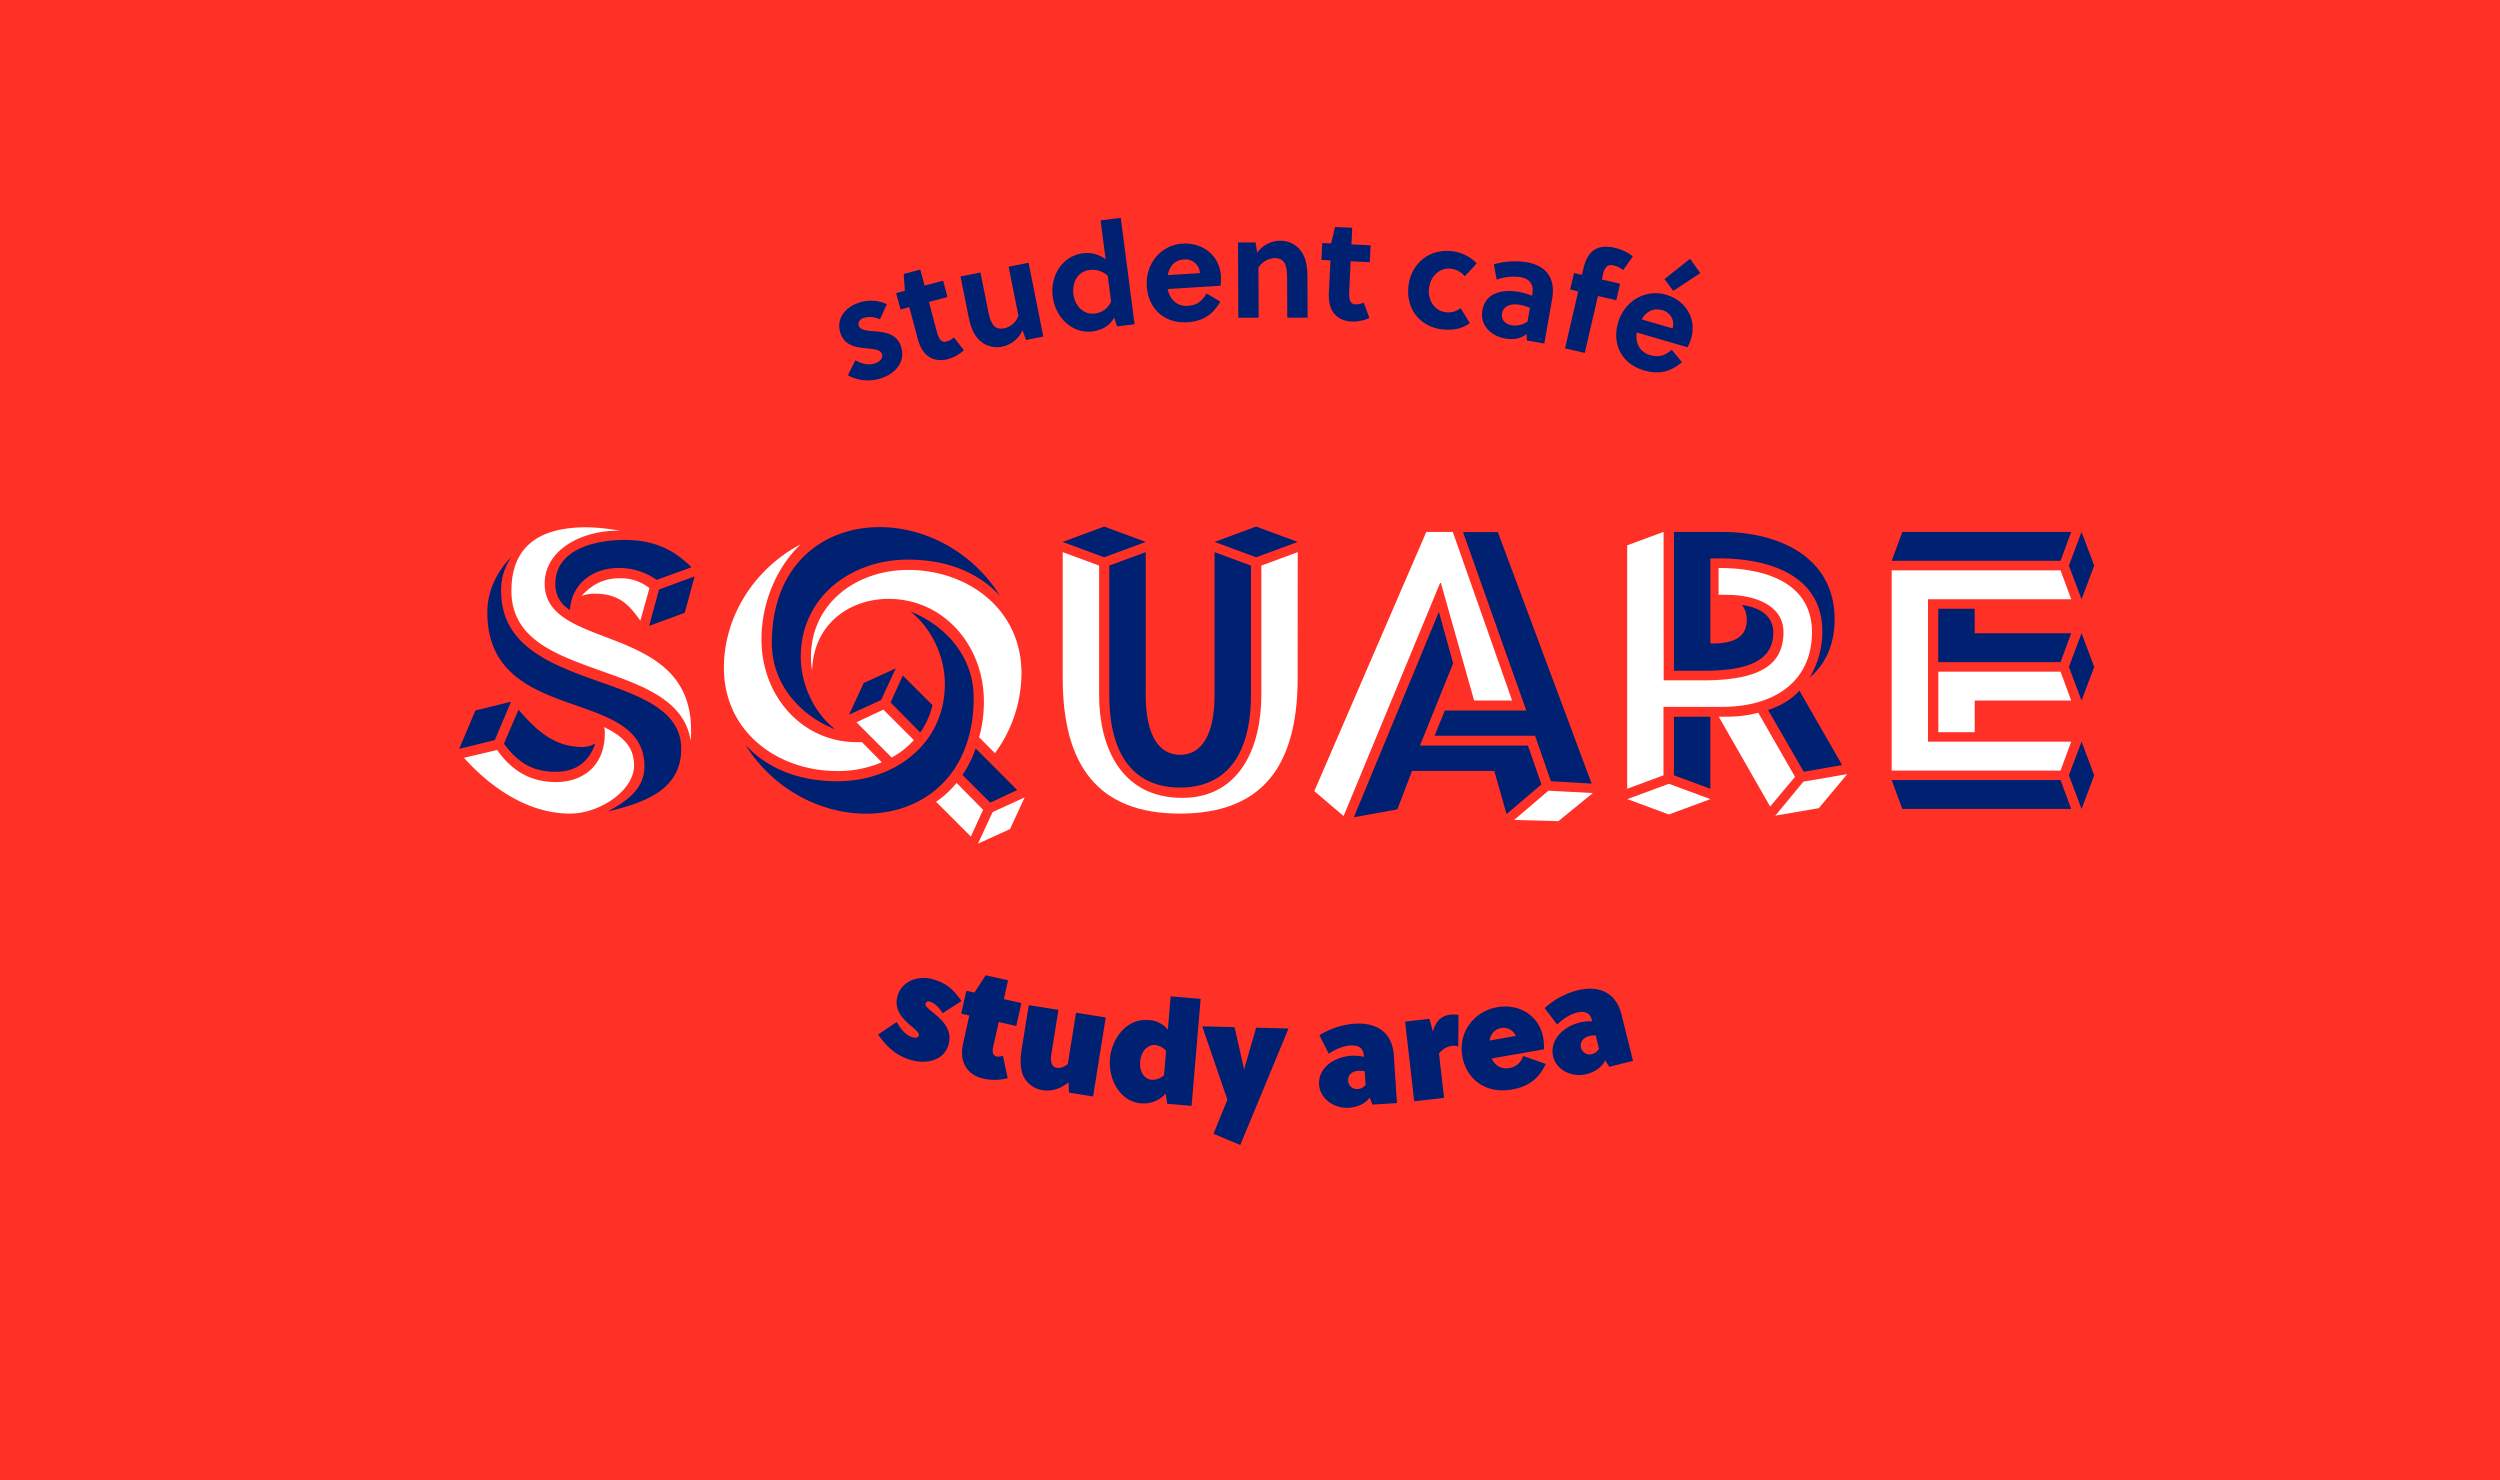 <svg id="Layer_1" data-name="Layer 1" xmlns="http://www.w3.org/2000/svg" xmlns:xlink="http://www.w3.org/1999/xlink" viewBox="0 0 1140 675"><defs><style>.cls-1{fill:none;}.cls-2{clip-path:url(#clip-path);}.cls-3{fill:#ff3026;}.cls-4{fill:#002072;}.cls-5{fill:#fff;}</style><clipPath id="clip-path"><rect class="cls-1" width="1140" height="675"/></clipPath></defs><title>Artboard 131</title><g class="cls-2"><rect class="cls-3" width="1140" height="675"/><path class="cls-4" d="M400.42,471.74l8.46-5.69c2.31,3.74,4.09,6,7.48,7,.75.22,2.3.26,2.61-.8.47-1.63-2.61-3.42-5.48-6.16s-5.75-6.64-4.2-12c2-6.77,9.44-9.49,16.27-7.5,6.33,1.85,9.33,4.83,12.89,9.88L429.84,462c-1.87-2.92-3.69-4.61-5.94-5.27a1.49,1.49,0,0,0-1.87.82c-.42,1.65,3,3.52,6.13,6.48s5.94,6.9,4.34,12.41c-2.16,7.4-10.28,8.91-17.24,6.88C409,481.52,404.44,477.54,400.42,471.74Z"/><path class="cls-4" d="M439.17,475.88,442,463.07l-3.69-.82,2.34-10.45,3.69.83,5.11-7.89L459.67,447l-1.92,8.6,8,1.8-2.33,10.45-8-1.8-2.55,11.4c-.32,1.4-.59,3.82,1.64,4.32a4.44,4.44,0,0,0,2.78-.45l2.23,10.33a23.49,23.49,0,0,1-11.33.14C442.06,490.44,437.08,485.18,439.17,475.88Z"/><path class="cls-4" d="M466.84,491.07c-1.6-3.24-1.77-7.56-.94-12.72l3.21-20,13.54,2.17-3.2,19.91c-.59,3.74,0,6.08,2.47,6.48,1.68.27,3.3-.39,5-1.7l3.75-23.4,13.54,2.17L498.45,500l-11-1.76-.17-4.72c-3.33,2.64-7.24,4.32-11.75,3.6A11.58,11.58,0,0,1,466.84,491.07Z"/><path class="cls-4" d="M506.15,482.66c.75-8.85,7.51-18.36,17.46-17.52a12,12,0,0,1,8.93,4.42l1.29-15.22,13.66,1.16-4.13,48.78-11.12-.94-.65-4.71a13.44,13.44,0,0,1-11.32,4.49C510.64,502.3,505.34,492.16,506.15,482.66Zm24.64,7.65.94-11.12a7.53,7.53,0,0,0-4.89-2.64c-3.45-.29-6.51,2.66-6.93,7.6-.39,4.62,2,8,5.26,8.24A7.91,7.91,0,0,0,530.79,490.31Z"/><path class="cls-4" d="M559.7,501.46,548.21,468l14.75.38,4,17.73a13.76,13.76,0,0,1,.28,1.51h.13a11.72,11.72,0,0,1,.37-1.5l5.08-17.5,14.75.38-22,53.11L553.35,517Z"/><path class="cls-4" d="M601.51,494.63c-.49-7.88,7.06-12.73,14.75-13.21a20.72,20.72,0,0,1,5.65.5l0-.59c-.22-3.45-2.46-4.82-6-4.6s-6.64,1.59-10,3.76l-4.25-8.43a35.54,35.54,0,0,1,16.15-5.26c8.92-.56,17.07,3.12,17.78,14.52L637,503l-11.14.69-1.31-3.25c-1.79,2.86-5.8,4.48-9.58,4.72C608.61,505.57,601.92,501.15,601.51,494.63Zm21.2.12-.39-6.25a13.75,13.75,0,0,0-3.08-.21c-2.41.16-4.67,1.67-4.5,4.54a4,4,0,0,0,4.3,3.78A5.08,5.08,0,0,0,622.71,494.75Z"/><path class="cls-4" d="M651.82,464.59l1.59,5.86c1.14-4.33,3.44-7.23,7.91-7.74a13,13,0,0,1,3.76.1l-.12,14.4a6.91,6.91,0,0,0-3.25-.22,8.8,8.8,0,0,0-5.52,3.46l2.31,20.17-13.62,1.56-4.15-36.32Z"/><path class="cls-4" d="M666.82,481.65c-1.9-10.8,5.15-20.46,15.95-22.36,10.35-1.82,19.23,4.24,20.92,13.82a28.47,28.47,0,0,1,.35,5.37l-23.86,4.19c1.47,3.06,4.14,5,7.93,4.38a7.81,7.81,0,0,0,6.46-5.51l10.31,3.62c-3.15,6.59-7.6,10.28-15.51,11.67C677.67,498.89,668.69,492.32,666.82,481.65Zm17.88-12.89c-3.28.57-4.94,2.86-5.49,5.74l12-2.12A6.1,6.1,0,0,0,684.7,468.76Z"/><path class="cls-4" d="M708.28,481.91c-1.91-7.66,4.64-13.8,12.11-15.66a21.16,21.16,0,0,1,5.65-.53l-.14-.57c-.83-3.36-3.28-4.29-6.7-3.44s-6.25,2.76-9.13,5.5l-5.71-7.53a35.64,35.64,0,0,1,14.94-8.09c8.68-2.16,17.35,0,20.11,11.08l5.25,21.09-10.84,2.7-1.88-3c-1.23,3.13-4.9,5.46-8.57,6.37C717.23,491.39,709.85,488.25,708.28,481.91Zm20.87-3.71-1.51-6.08a13.51,13.51,0,0,0-3.08.36c-2.34.58-4.29,2.48-3.6,5.27a4,4,0,0,0,4.91,2.95A5.13,5.13,0,0,0,729.15,478.2Z"/><path class="cls-4" d="M393.94,144.94c-1.68.53-2.88,1.94-2.38,3.49.65,2.06,3.42,2.34,6.51,2.59,4.78.39,10.81.8,12.79,7,2.3,7.22-2.87,12.5-9.22,14.52a19.17,19.17,0,0,1-15-1.4l3.38-6.83c3.26,1.63,5.77,2.41,8.94,1.4,1.8-.57,3.89-2.2,3.25-4.19-.73-2.3-4-2.34-7.72-2.75-4.46-.43-9.46-1.3-11.28-7-2.12-6.65,2.53-11.84,8.5-13.74a17,17,0,0,1,12.69.69l-3.15,6.89A10.49,10.49,0,0,0,393.94,144.94Z"/><path class="cls-4" d="M427.89,153.35c.78,1.89,1.85,2.89,3.74,2.39a8,8,0,0,0,3.35-1.91l4.53,5.89a17.43,17.43,0,0,1-7.36,4.05c-5.18,1.38-9.4-.54-11.74-4.51a20.19,20.19,0,0,1-2.1-5.39l-3.67-13.81-4,1.05-2-7.44,4-1.06-.56-7.69,7.57-2,1.95,7.32,8.45-2.24,2,7.44-8.46,2.25L427,150.55A23.48,23.48,0,0,0,427.89,153.35Z"/><path class="cls-4" d="M456.84,158.11a11.62,11.62,0,0,1-9.84-2.63c-3.3-2.87-4.55-7.15-5.51-11.95L438,126.06l9.09-1.82,3.4,17c.5,2.5,1.12,5.3,2.47,7,1.16,1.5,3,1.87,5,1.47a8.93,8.93,0,0,0,6.44-5.74l-4.46-22.34,9.09-1.82,6.72,33.67-7.87,1.58-1.62-4.47A13,13,0,0,1,456.84,158.11Z"/><path class="cls-4" d="M498.23,151.13c-9,1.16-16.9-6-18.18-15.88-1.24-9.58,4.44-18.54,13.7-19.74a13.64,13.64,0,0,1,10.43,2.79l-2.31-17.8,9.2-1.19,6.29,48.55-8,1-1.33-4.11C506.17,148.85,501.73,150.67,498.23,151.13Zm-1.45-28c-5.89.77-7.93,6.36-7.31,11.15.65,5,4.5,9.36,9.75,8.68a9,9,0,0,0,7.44-5.51l-1.51-11.65A10,10,0,0,0,496.78,123.14Z"/><path class="cls-4" d="M541.56,139.47c4.43-.27,6.6-2.24,8.61-5.64l6.32,3.73c-3.56,5.91-7.75,8.92-15.11,9.38-10.36.65-17.79-6.15-18.43-16.44s6.42-18.78,16.26-19.4c9.51-.59,17,5.68,17.53,14.8a25,25,0,0,1-.18,4.4l-24.11,1.5C533.4,136.45,536.68,139.78,541.56,139.47Zm-1.64-21.15c-4.43.28-6.67,3.23-7.41,7.13l14.66-.91A6.6,6.6,0,0,0,539.92,118.32Z"/><path class="cls-4" d="M583.93,109.78a11.54,11.54,0,0,1,9.15,4.47c2.69,3.45,3.1,7.89,3.12,12.78l.06,17.82-9.27,0-.06-17.37c0-2.54-.09-5.41-1.07-7.37-.86-1.69-2.56-2.4-4.58-2.4a9,9,0,0,0-7.43,4.4l.09,22.78-9.27,0-.13-34.34,8,0,.74,4.7A12.92,12.92,0,0,1,583.93,109.78Z"/><path class="cls-4" d="M615.28,135.38c.16,2,.88,3.31,2.84,3.41a8,8,0,0,0,3.76-.81l2.55,7a17.33,17.33,0,0,1-8.25,1.63c-5.35-.26-8.79-3.36-9.82-7.85A20,20,0,0,1,606,133l.68-14.28-4.11-.2.37-7.69L607,111l1.79-7.49,7.83.37-.36,7.57,8.73.41-.36,7.7-8.74-.42-.63,13.3A20.63,20.63,0,0,0,615.28,135.38Z"/><path class="cls-4" d="M657.54,150.17c-10-1.15-16.48-9.24-15.27-19.81,1.14-9.93,9.24-17,19.62-15.82a18.27,18.27,0,0,1,11.51,5.58L667.93,126a9.36,9.36,0,0,0-6.3-3.48c-5.19-.59-9.33,3.47-10,8.91-.65,5.71,2.69,10.36,7.56,10.92a8.85,8.85,0,0,0,6.85-1.84l4.2,6.85C666.57,150,662.41,150.73,657.54,150.17Z"/><path class="cls-4" d="M686.24,154.32c-6.3-1.11-11.48-5.93-10.26-12.88,1.46-8.29,9.64-9.57,16.64-8.33a29.78,29.78,0,0,1,6,1.78l.09-.52c.74-4.24-.54-7.12-5.49-8a22.44,22.44,0,0,0-10.74,1.16l-1.29-7a34.26,34.26,0,0,1,15.14-.91c9.38,1.65,13,7.91,11.44,16.72l-3.57,20.32-7.91-1.39-.2-3C693.42,154.59,689.84,155,686.24,154.32ZM693.12,139c-3.35-.59-7.48-.06-8.18,3.93-.52,3,1.65,4.93,4.35,5.4a10.1,10.1,0,0,0,7.26-1.7l1.1-6.24A21.72,21.72,0,0,0,693.12,139Z"/><path class="cls-4" d="M735.77,121.06a3.36,3.36,0,0,0-3,.37,7.28,7.28,0,0,0-1.84,3.86l-.5,2.17,8.33,1.93-1.74,7.5L728.66,135l-6,25.94-9-2.09,6-25.95L716,132l1.74-7.5,3.62.84.62-2.67c.89-3.82,2.28-6.64,4.48-8.34,2.38-1.86,5.63-2.31,10.21-1.25a20.37,20.37,0,0,1,7.89,3.84l-4.41,6.28A9.75,9.75,0,0,0,735.77,121.06Z"/><path class="cls-4" d="M752.32,161.9c4.26,1.25,7,.13,10-2.38l4.68,5.65c-5.35,4.35-10.32,5.76-17.4,3.7-10-2.91-14.64-11.82-11.75-21.72s12.4-15.49,21.87-12.73c9.15,2.66,14,11.09,11.47,19.87a25.39,25.39,0,0,1-1.66,4.07l-23.19-6.76C745.66,156.29,747.62,160.53,752.32,161.9ZM758,141.45c-4.26-1.25-7.37.77-9.39,4.2l14.1,4.11A6.59,6.59,0,0,0,758,141.45ZM770.69,118l4.63,6.52L763,132.64l-4-5.38Z"/><path class="cls-4" d="M225.63,337.48l-16.24,4,7.4-17.5L233,320Zm2.89-68c0,24.72,22,33.2,43.12,40.78,19.85,7,39,13.35,39,31.21,0,17.5-14.44,24.18-33.38,28.51,9-4.87,16.6-10.47,16.6-20.57,0-17-15.34-22.19-31.94-28-19.13-6.67-39.7-14.43-39.7-42.22,0-10.1,4.69-18.95,11-25.26A26.19,26.19,0,0,0,228.52,269.46Zm25.08,82.46c-11.55,0-17.68-4.7-23.82-12.81l6.68-15.52c7.39,8.66,15.7,16.78,28.33,17a11.1,11.1,0,0,0,6.67-1.63C268.75,347,263,351.92,253.6,351.92Zm45.83-87.51A29.5,29.5,0,0,0,282.11,259c-11.19,0-21.29,6.5-22.2,19.13a13.29,13.29,0,0,1-6.67-11.91c0-14.8,16.24-20,31.75-20,12.45,0,22,4,30.32,12.45Zm12.81,15-16.24,6,4.51-16.6,16.24-6Z"/><path class="cls-4" d="M444,318.17c0,35.55-23.28,52.87-49.08,52.87-20.21,0-42-10.64-55-31.39,10.28,11.18,24.9,16.6,41.86,16.6,26.34,0,49.08-17.14,49.08-44.39,0-12.09-5.78-25.26-15.7-33C431.15,285.16,444,299.41,444,318.17Zm-29.78-63c-26.34,0-49.07,17.14-49.07,44.39,0,12.09,5.77,25.26,15.69,33-16.05-6.32-28.87-20.57-28.87-39.34,0-35.54,23.28-52.86,49.08-52.86,20.21,0,42,10.64,55,31.39C445.76,260.62,431.15,255.2,414.18,255.2Zm-12.45,64.06-14.61,6.67,6.68-14.43,14.61-6.68Zm23.46,2.34a37.21,37.21,0,0,1-5.59,12.45l-13.53-13.71,5.59-12.27ZM451.54,366,438.9,353.36a50.08,50.08,0,0,0,6-12.09l18.94,19Z"/><path class="cls-4" d="M503.5,254.12l-18.95-7,18.95-7,18.94,7Zm66.94,62.79c0,28.51-12.27,42.22-32.3,42.22-20.21,0-32.3-13.71-32.3-42.22v-59l16.6-6.14v65c0,18.77,6.14,27.43,15.7,27.43s15.7-8.66,15.7-27.43v-65l16.6,6.14Zm2.35-62.79-18.95-7,18.95-7,18.94,7Z"/><path class="cls-4" d="M647.48,340h49.26l6.14,17.68L687,371.22l-5.6-19.67H643.87l-6.67,17.51-19.85,3.61L656.14,279l6.5,23.46Zm78.31,17.32-18.58-1.08L700,335.5H654.16L658.85,324H696l-28.87-81.38H683Z"/><path class="cls-4" d="M785.33,242.57c25.44,0,51.25,11.19,51.25,39.88,0,11.73-4.33,20.57-11.37,26.52A40.87,40.87,0,0,0,831,288c0-23.82-21.11-33.38-47.45-33.38h-3.61v38.8h1.26c9,0,15.34-2.71,15.34-10.65a11.08,11.08,0,0,0-2.17-6.86c9.93,1.27,14.26,6.32,14.26,12.45,0,12.81-11.19,17.51-31.94,17.51H763.32V242.57Zm-5.41,117.1-16.6-6.13v-26.7h16.6Zm42.58-7.75-16.24-28.15c5.42-1.81,10.65-4.69,14.26-8.84L840,348.85Z"/><path class="cls-4" d="M939.6,255.74h-77l4.87-13.17h77Zm4.87,113.14h-77l-4.87-13.17h77Zm-44-80.12h44l-4.87,13.18H883.85V277.58h16.6Zm54.49-30.85-5.77,15.34-5.78-15.34,5.78-15.34Zm0,46.19-5.77,15.34-5.78-15.34,5.78-15.34Zm0,49.44-5.77,15.34-5.78-15.34,5.78-15.34Z"/><path class="cls-5" d="M289.14,349c0,11.55-15.69,22-29.23,22-18.22,0-35.18-10.82-48.35-25.44L226.71,342c7.58,10.83,16.78,14.62,26.89,14.62,11.73,0,22.19-7,22.19-22.2a8.42,8.42,0,0,0-.36-2.88C282.47,335,289.14,339.47,289.14,349Zm-7.57-107c-16.06,0-33.2,8.48-33.2,24.18,0,15.52,16.78,19.85,33.56,26.52,16.6,6.68,33.2,15.52,33.2,40.24a42.45,42.45,0,0,1-.18,4.87c-2.89-18.76-22.2-25.26-41.5-32.12-20.21-7.21-40.24-14.43-40.24-36.26,0-21.11,13.71-29,34.28-29A96.86,96.86,0,0,1,282.65,242ZM292,283c-4.51-6.13-8.84-12.27-20.75-12.27a15.77,15.77,0,0,0-6.13,1.08c5.77-6.31,11.36-8.12,17.68-8.12a20.66,20.66,0,0,1,13.35,4.51Z"/><path class="cls-5" d="M402.1,347.59a50.29,50.29,0,0,1-20.39,4c-26.89,0-51.61-17.68-51.61-47.09,0-23.09,13.53-44.93,35-56.29-10.83,10.28-17.87,26.52-17.87,43.3,0,26,18.59,46.91,43.49,46.91h2.34Zm-32.3-48c0-24.36,20.57-39.7,44.38-39.7,26.89,0,51.61,17.69,51.61,47.1a61.78,61.78,0,0,1-12.09,36.45l-7.22-7.22A60.54,60.54,0,0,0,448.65,320c0-26-18.59-46.91-43.49-46.91-18,0-34.28,11.72-34.82,32.65A32.37,32.37,0,0,1,369.8,299.59Zm46.91,37.89a36.56,36.56,0,0,1-10.1,7.94l-16.06-16.06,12.27-5.77Zm26,44-15.87-15.88A42.84,42.84,0,0,0,436.2,357l12.09,12.27Zm17.87-3.43-14.62,6.67,6.68-14.43,14.61-6.68Z"/><path class="cls-5" d="M591.73,309.15C591.73,348.85,576,371,538,371c-37.53,0-53.41-22.19-53.41-61.89V251.77l16.6,6.14v59c0,23.28,9.75,46.92,37.89,46.92,26,0,36.09-22.74,36.09-46.92v-59l16.6-6.14Z"/><path class="cls-5" d="M689.52,319.44H672.2l-15.15-53.59h-.37l-44,106.27-13.35-11.36,51.06-118.19h12.09Zm21.11,55-20.2-.54,15.69-13.35,20.21,1.08Z"/><path class="cls-5" d="M758.63,310.24h18c27.79,0,36.63-8.3,36.63-22,0-11.91-12.45-17-26.16-17h-3.43V259c23.46,0,42.58,7.94,42.58,29.23,0,22.56-17.14,34.1-41,34.1h-26.7v31.22L742,359.67v-111l16.6-6.14ZM761,371.4l-18.94-7,18.94-7,18.95,7Zm46.2-3.61-23.46-41h3.79A52.41,52.41,0,0,0,801.75,325l16.78,29.23Zm22.19.73-19.85,3.42,12.81-15.51,20-3.43Z"/><path class="cls-5" d="M944.47,273.25H879.16V338.2h65.31l-4.87,13.18h-77V260.07h77Zm0,46.19h-44v14.43h-16.6v-27.6H939.6Z"/></g></svg>